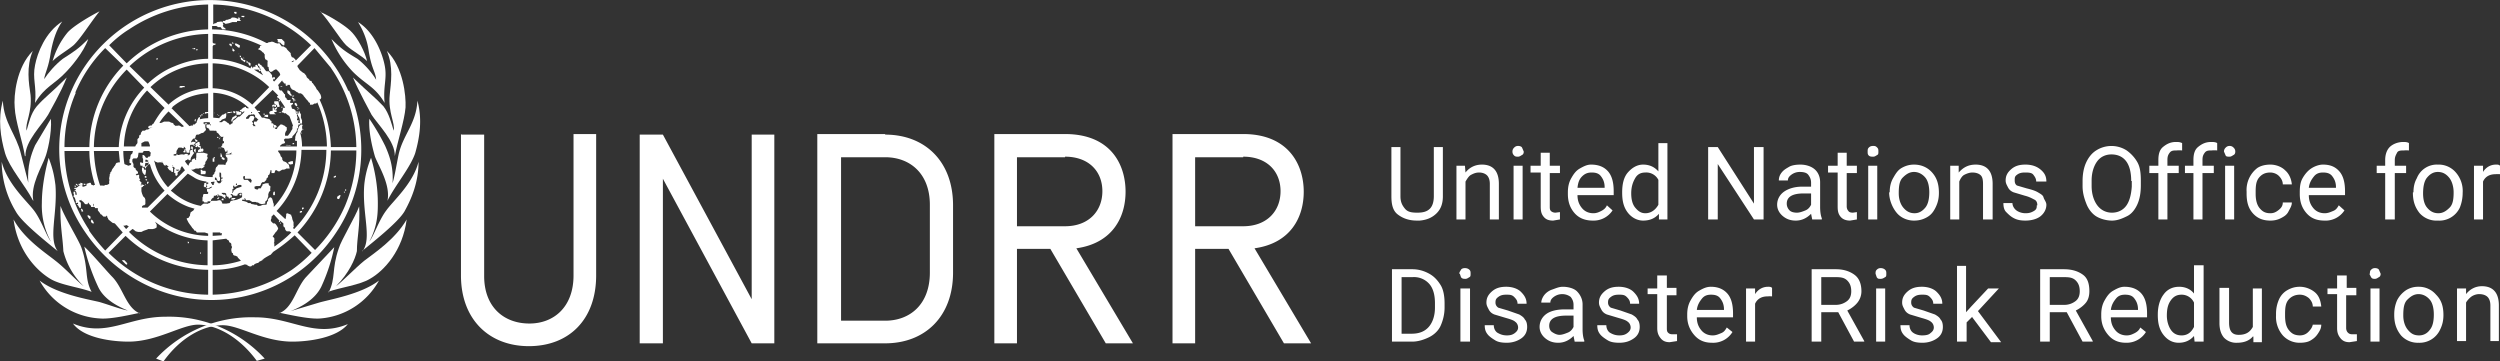 <?xml version="1.0" encoding="UTF-8"?>
<svg xmlns="http://www.w3.org/2000/svg" viewBox="0 0 442 63.9" xml:space="preserve" fill="#fff">
  <rect x="0" y="0" width="442" height="63.9" fill="#333333" stroke="none"/>
  <path d="m51.3 16.3.1.3.2.2v.1h-.3l-.2-.2c-.1-.1-.3-.2-.3-.4V16h.2l.3.2m.7.8-.2.1h-.1v-.2h.3m0 .6v.1h.2v.3l-.1-.2H52s.1.1 0 .2v.1l-.2-.2.2-.1-.2-.1-.2-.2v-.1s.1-.1.2 0l.3.2zm.4.7v.1l.2.3-.2.2-.2-.2-.1-.1v-.3h.3m.4.8h-.1l-.2.1V19l.2-.1zm.1.3h-.2s-.1.1-.2 0l.2-.1h.2m.1.4v.3l.2.3v.6l.2.5v.5l-.2.1-.1-.1-.1-.2v-.3c0-.3-.1-.6-.3-.8 0-.1 0-.2-.2-.3V20c-.1 0-.2-.2-.1-.3h.2v.5l.2-.2v-.3h.2m.6 3.2v.1h-.1v-.2h.1m-.2.7v.1h-.1c-.1 0 0-.1 0-.2m-1.3 2v.1h-.3c0-.2.1-.2.2-.2h.1m-1.4.4h-.1l.1-.1v.1zm.2 0v.1h-.1v-.2h.1m.6.1-.1.1s-.2-.1-.2 0H51v-.1h.3m.5 2.9v.3c0 .2-.3.1-.5.2l-.3-.2-.1-.1.1-.1.2-.1.3-.1h.3m7.6 2.7c0 .2-.2.1-.2.2H59v-.2c.2 0 .2-.2.4-.1zm-44.3 1.3v.2h-.3v-.2c0-.1.1 0 .2 0h.1zm-1.3.2v.1h-.2l-.2-.2v-.1c.2 0 .3.1.3.2m5.1-.1h-.1s.1 0 0 0m-5.3.4c0 .1-.1 0-.2 0v-.2c.2 0 .2.1.2.2m47.8.5v.2H61v-.2h.2m-47.8.2v.1l-.3-.1c.2 0 .2-.2.3-.1v.1M61 34s-.1.1-.2 0v-.1h.2m-.8.7-.1.3c-.1 0 0 .3-.3.3l-.2-.1v-.3l.4-.3h.2m-46.9.2v-.1m.4.3.1.2-.1.1v-.4m.3.5s-.1 0 0 0m39.7 1.5v.1c-.1 0-.2.2-.3.1v-.3h.3m-39 .6v.1h-.3v-.2l-.1-.2v-.1c.3 0 .3.2.4.4m38.7 0v.2l-.2.1H53v-.2l.2-.1h.1m-36.5 0s0 .1 0 0m-.8 1v.2c0 .1 0 .2-.2.2l-.3-.4V38l.4.2m.5.8.2.4v.1h-.2a.5.5 0 0 1-.3-.3c0-.1-.1-.1 0-.2l.1-.2.2.2m5.9 7.3.2.3v.1l-.1.1-.2-.1-.4-.4-.2-.2V46h.3c.2 0 .2.2.4.3m-9.4 10.9c6 2.5 9.8-1.2 16.3-1.2a23 23 0 0 1 17.6 7.4l-1.4.4c-3-4.1-7-6.4-10.4-6.4-2.9 0-7.2 3-12.3 3-2.8 0-7.9-.6-9.8-3.2"></path>
  <path d="M61.5 57.3c-6 2.5-9.9-1.2-16.4-1.2a23 23 0 0 0-17.5 7.3l1.3.5c3-4.2 7-6.4 10.5-6.4 2.9 0 7.1 2.9 12.3 2.9 2.7 0 7.8-.6 9.8-3.1m-36.7-2c-1.2.2-5.1 1.2-7.2 1A13 13 0 0 1 7 49.6c3.1 2.4 8.5 3.3 10.6 3.8 2 .6 3.8 1.3 5 1.5-3-1.2-4.6-2.7-5.3-4.3a35 35 0 0 1-2.4-7c1.5 1.4 4 4.4 5 5.4 1.9 2 2.4 5.4 4.8 6.4"></path>
  <path d="M16.2 51.6c-2.1-.8-5.5-1.2-7.3-2.3-2.5-1.5-5.8-5-6.5-10.5 1.9 3.5 5.8 6 7.4 7.3 1.7 1.3 4 3.8 5 4.5a13 13 0 0 1-3.6-6.2c-.1-2.4-.6-4.5-.5-8 .7 2 3.2 6 3.7 7.4 1.3 3.7.5 5.4 1.8 7.8"></path>
  <path d="M10.2 44.4c-1.8-1.5-6.3-5-7.4-7a17.2 17.2 0 0 1-2.5-8.8c1 3.9 4.4 6.9 5.7 8.6s2.2 4.5 3 5.5a13.2 13.2 0 0 1-1.6-6.8c0-2.3.4-5 1.2-8 .8 2.1 1 3.3 1.2 4.8.4 5.1-1.3 9.4.4 11.7"></path>
  <path d="M5.8 35.4c-1.4-2.7-4.1-5.7-4.9-8.3-.8-2.8-1.3-6-.4-9.3.2 4 2.4 6 3.2 9.4L5 32.3c-.2-3 .5-5 1.2-6.6L9 21c.2 2.7-.7 6.1-1 6.8-.5 1.5-2.7 5-2.1 7.7"></path>
  <path d="M4.4 27.6C4 25 2.7 21.4 2.6 19c-.2-2.1.3-7.1 3.2-10-1.2 2.8-.7 5.7-.4 7.8.3 3.1-1 5-.7 6.3.4-1.3.7-3 1.8-4.3 1.5-1.7 2.4-2.2 5.3-5.1-1 2.6-3 6-3.3 6.6-1 1.7-4.1 4.7-4 7.3"></path>
  <path d="M6.2 18.2c.3-3-.5-4.3 0-6.7C6.6 9.4 8 5.7 11 3.8 10 5.2 9.4 7 9 9.1 8.6 12 8 12.7 7.8 14c.7-1.1 2-2.6 3.3-3.6 2-1.3 2.7-1.7 4.5-3.5-.8 2.4-3.3 5.2-3.8 5.7C9.6 15 8 15.2 6.2 18.2"></path>
  <path d="M17.6 2c-1.4.7-4.7 2.6-5.7 3.8a14 14 0 0 0-2.6 5c1-1 2.5-1.8 3.7-2.8 1.2-1.1 3-4 4.6-6m31.8 53.3c1.2.2 5.2 1.2 7.3 1A13 13 0 0 0 67 49.6c-3.1 2.4-8.5 3.3-10.6 3.9l-5 1.5c3-1.2 4.6-2.7 5.4-4.3a32 32 0 0 0 2.3-7l-5 5.3c-1.8 2-2.3 5.5-4.8 6.4"></path>
  <path d="M58 51.6c2.2-.8 5.6-1.2 7.4-2.3 2.5-1.4 5.8-5 6.5-10.5-2 3.5-5.8 6-7.5 7.3-1.6 1.3-4 3.8-5 4.5 2.3-2.3 3.4-4.8 3.7-6.2 0-2.4.6-4.5.4-7.9-.7 1.9-3.2 6-3.6 7.4-1.3 3.7-.5 5.3-1.8 7.8"></path>
  <path d="M64 44.4c1.8-1.5 6.3-5 7.5-7 1.4-2.5 2.5-5.4 2.5-8.8-1 3.9-4.5 6.9-5.7 8.6-1.3 1.7-2.2 4.5-3 5.5 1.5-2.8 1.5-5.2 1.5-6.8 0-2.2-.3-5-1.2-8a17 17 0 0 0-1.2 4.8c-.4 5.1 1.4 9.4-.3 11.7"></path>
  <path d="M68.5 35.5c1.4-2.8 4-5.8 4.9-8.4.8-2.8 1.3-6 .4-9.3-.2 4-2.5 6-3.3 9.4-.4 1.9-.7 3.9-1.1 5.2.2-3-.6-5-1.3-6.6a40 40 0 0 0-2.8-4.8c-.2 2.6.8 6 1 6.7.6 1.6 2.8 5 2.2 7.8"></path>
  <path d="M69.8 27.6c.5-2.7 1.7-6.2 1.9-8.6.1-2.1-.4-7.1-3.3-10 1.2 2.8.7 5.7.5 7.8-.3 3.1 1 5 .7 6.3-.4-1.3-.8-3-1.8-4.3-1.6-1.7-2.4-2.2-5.4-5.1 1.1 2.6 3 6 3.3 6.6 1.1 1.7 4.2 4.7 4.1 7.3"></path>
  <path d="M68 18.2c-.3-3 .5-4.3 0-6.7-.4-2-1.8-5.8-4.7-7.6.8 1.3 1.6 3 1.9 5.2.5 3.1 1.2 3.6 1.3 5-.7-1.2-2-2.7-3.3-3.7-2-1.2-2.8-1.7-4.6-3.5a19 19 0 0 0 3.8 5.8c2.3 2.3 3.9 2.6 5.6 5.5"></path>
  <path d="M56.6 2.1c1.5.6 4.8 2.6 5.7 3.7 1 1.1 2.2 3.3 2.6 5-1-1-2.5-1.7-3.7-2.8-1.1-1.1-2.8-4-4.6-6M13 33.4h.3-.2zM39.7 1.6v.1h.1m2 .4h-.4v.2c.1.1.3.2.4.1 0 0 .1 0 0-.1.1 0 0-.1 0-.1m1 .8c.1 0 .3.1.4 0v-.2h-.5V3m-.2.3-.2-.2h-.2v.2c.2 0 .3.1.4 0M49 7.4c.2 0 .3.2.5.1l.3.3c.1 0 .2.3.4.2.2 0 0-.2.1-.3v-.3l-.2-.2-.3-.3h-.7L49 7l.2.3zm-7.7.3v-.1l-.2-.1H41v.2h.3m1.1.5V8l-.4-.2-.2-.1h-.3l.1.3.3.2.2.2h.3m-1.7-.6-.2-.1.1.3c.2 0 .2.3.3.2L41 8c0-.1-.1-.3-.3-.3m.4.8v-.1H41s0 .1.1 0m-6.7.1h-.2v.2h.3s.1 0 0-.1v-.1m-.5 0v.2l.1-.2H34m7.2 0-.1.1V9l.2.1.2-.1-.1-.2-.2-.2m-6.2.1h-.2c-.1 0-.2.1-.1.2h.2v-.1zm7.3.8h-.1v.1m.4.5v-.2l-.2-.1v.3h.2m.5.3c.1-.1.1-.2 0-.2L43 10l.1.3zm-.5-.2v.1c-.1 0 0 .1 0 .2l.2.2c.1 0 .2 0 .2-.2 0-.1-.1-.2-.2-.1v-.2c-.1 0-.1.1-.1 0m-14.8.1h-.1l-.2.1v.1h.3v-.2"></path>
  <path d="m43 10.8.3.2.1-.3-.1-.1H43l-.1.2m.9.4V11c0-.1 0 0 0 0v-.1l-.2-.2v.4h.1m.3.3v.1l.1.1h.2v-.4L44 11h-.1v.3m-11.2 3.9H32c-.1 0-.2 0-.3.2l.1.1h.4l.1-.1h.4l-.1-.2m17 0v.1h.3v-.1h-.3m-.6 2.4h.1v-.1s0-.1-.1 0h-.1l.1.1m.4.3h.1v-.2h-.2v.2m-.5.6.2.2v.2h.4c.1-.2 0-.3-.1-.5v-.2l-.1-.3h-.7v.2c-.1 0 0 .2 0 .2l.3.2"></path>
  <path d="M48.1 18.7v.1c.3.2.3-.1.4-.2v.3h.3v-.4h-.4c-.1 0-.2 0-.3.2m1.6.3h.2v-.1h-.2v.1m-.7-.1-.3.2-.2.1.1.2h.2l.2-.3V19"></path>
  <path d="M50 19h.1v-.1h-.2l.1.1m-1 .5h-.3l-.1-.1h-.1c0-.2-.2-.3-.1-.4h-.2v.6c-.2 0-.5 0-.6.3l.1.3h1.1c0-.1 0-.1 0 0l-.3-.2v-.2h.4v-.3m-7.6.5h.3v-.4c-.1.2-.3 0-.4.1v.1l.1.1m.5.1v.3h.7c0-.2.2-.2.2-.3l-.1-.2h-.3v-.1H42l-.2-.1c-.1.2 0 .3 0 .4m-1.4 0c0-.1.1 0 .2 0l.2-.1h.2l.1-.1c-.2-.1-.3 0-.4 0h-.5l.1.2h.1zm8.9-.2h-.1l.3.1h.2s.1 0 0-.1h-.4M40 20c.1.1.2.1.2 0 0-.2-.1 0-.1 0m-2.2-.1v.1s0 .1 0 0h.1l-.1-.1m-1.8.1h-.3l.2.1h.1v-.2m10.7.3c0-.1-.1-.2-.2-.1v.2h.2m-11-.1h-.2v.2h.2v-.1m2.6-.1v.1h.1c0-.2 0-.1-.1-.1m8.6.1-.2.1-.1.2.5.1h.2v-.4h-.3m-6.2 1v.2l.2-.1c0-.2.2-.3.3-.4l.3-.2.1-.1.1-.2-.2-.1-.2.1c-.1.2-.4.1-.4.3l-.2.4v.1m-5.4-.9h-.2l.1.2h.1l.1-.1-.1-.1m3.3 0h-.2v.1h.1m-4.1.5c-.2.1-.2.3-.2.4.1.1.1.1.2 0V21m4.4 3.3c-.1 0-.1-.2-.2-.1 0 0 .1.2.2.1m-.4.1v-.2h-.2v.2h.2m.2.2h.1s.1 0 0-.1c0 0 0-.1-.2 0v.1m-4 .4c.1.1.1 0 .2 0v-.2l-.4-.2-.1.1c.2.1.1.4.3.4m.6.5h.1l-.1-.2v-.2s-.1-.2-.2-.1h-.2v.4l.1.1h-.1v-.3h-.2l-.2.3.2.2h.5m-.8 0v-.2l-.2.1v.1h.2m.3 0h-.2l.1.2h.3v-.2h-.2m1.1.5h-.3V26s-.1-.1 0-.2H35v.2l.4.1-.1.3h-.1l-.2.2v.3c.1 0 .2-.1.4 0l.2-.1h.3v-.1c.2-.2 0-.3 0-.4l-.2-.1m2.9 0h.2v-.1h-.1l-.1.1m.3-.1v.1h.2c0-.2-.1-.1-.1 0l-.1-.1m-4.3.2h-.1l-.2.2v.2l.3.3v-.7m4.4.8v.4c-.1 0 0 .1 0 .2l.1.1s.2 0 .2-.2l-.1-.2-.1-.3m.1.8v.2l.4.2.1-.1s.1-.1 0-.2l-.2-.1c0-.1 0-.2-.2-.1h-.1m-1.3.8v-.4s-.1-.2 0-.2h.1v-.2h-.2s-.1 0 0 .2h-.2v.6h.3M25.7 31v-.1l.1-.5V30h-.3c-.1-.1 0-.3-.2-.4h-.1l-.1.1v.5l.1.2v.1l.3.4h.2m10.6-.7h-.5c0-.1-.1-.2-.3-.2v.1c-.1 0 0 .2 0 .2v.5h.8l.1-.4-.1-.2m-10.6 1.2s0 .1.1 0h.1v-.2l-.2-.1h-.1v.3m.1.3.1.2h.2v-.2h-.3m.3.3h.2-.1s-.1 0 0 0m-.1.1v.4h.1l.1-.1.1-.2c0-.1 0-.2-.1 0m-.5.6c0-.1.2-.1.1-.2 0 0 0-.1 0 0l-.2.1h.1m22.6 1.8h.3V34c0-.2-.1-.1-.2-.1l-.1.2v.3m-5.8.2.2-.1v-.3c-.2 0-.4.1-.4.3h.2m-4 .2h.1v-.2h-.2v.2m0 .3v.2h.2l.2-.3h-.2l-.2.2m2.9.2c.1-.1.4-.1.3-.3h-.5l-.2.1v.2h.4m-2.1.1h.3c.1 0 0-.1 0-.2v-.1h-.1c-.1 0-.2 0-.2.2 0 0-.1 0 0 .1m10.4 4.2.1-.1-.2-.2v.2h.1M33.2 43h.2v-.2l-.2-.1v.2m2.3 2v-.3h-.1v.3"></path>
  <path d="M61 36.4a25.8 25.8 0 0 1-5.3 7.8l-3.1-3.1a21.5 21.5 0 0 0 5.9-14.5H63c0 3.4-.7 6.7-2 9.8m-9.4 11.3a26.4 26.4 0 0 1-14 4.4v-4.4c2 0 3.9-.3 5.8-1v.1h.3c0 .2.3.2.4.3h.3l.2-.2h.3c0-.2.2-.2.3-.3l.3-.1c.1 0 .2 0 .3-.2l.2-.1.2-.1.2-.1v-.1c.2 0 .2-.2.3-.2l.3-.2.7-.4c.2 0 .3-.3.5-.4v-.1c1.4-.9 2.7-1.9 3.9-3l3 3.1a24.8 24.8 0 0 1-3.5 3M40 42.2l.2.2.2.1a4.4 4.4 0 0 0 .1.1v.2c.2.1.4.2.4.4v.2l.1.2v.3h-.1v.4l.1.4s.2 0 .2.2.2.3.4.3l.2.1c.2 0 .2.2.3.3l.3.3.2.2c-1.6.5-3.3.8-5 .8v-4.4l2.4-.3m-1-1h.2v.4l-1.6.1v-.6H39s-.2.1 0 .2m-2-5.4-.3.1c0 .1-.1 0-.2 0H36l-.3.2-.2.2a10.3 10.3 0 0 1-4.8-2.3l-.5-.4 3-3 1 .6c.7.5 1.5.7 2.3.8v.2h.2v-.1h.2-.1v.2s.1 0 0 .1h-.1l-.2.2v-.2l-.1-.2-.3.1v.3l-.1.2.2.2h.2l.1-.4.1.1c0 .1.1.1 0 .2s-.2.2-.1.3h.4c.2-.1.2-.3.3-.2l.2-.1c.2 0 .1 0 0 .1v.1l-.3.1-.1.1h-.4v.5h.2v.3l-.1.1H36l-.1.2v.2l-.1.2v.7c.2 0 .3 0 .3.2h.6v-.2h.6v-.2l.1-.2.2-.2.2-.1v-.3h.3l.4-.2h.1c.1 0 .1.2.3.2h.2l.3.2h.1c.1.1 0 .2.2.2l.1.1c.1 0 .1-.1 0-.2v-.1c0-.1.2 0 .2-.2-.1 0-.2 0-.2-.2h-.4v-.1c-.1 0-.2 0-.2-.2h.4c.1 0 .3 0 .4.2v.2l.2.3h.2c0 .1 0 .3.2.3l.2-.2h.2v-.2c0-.1 0-.2-.2-.2v-.2c.3 0 .4.2.5.3h.3c0 .1.2 0 .2 0 .1 0 .2 0 .2-.2 0 0 .1 0 0-.1l.4-.2h.3l.1.1v.6c-.1.2-.3.2-.4.3l-.5.2-.4.1h-.2l-.3.1c-.1 0-.2 0-.3.2l-.1.2-.6.1h-.7v-.1l-.2-.4-.2-.1h-.2l-.4.1h-.8c-.2 0-.3.2-.4.4m-.3 5.8a15.2 15.2 0 0 1-10.3-4.3l3.1-3.1a11.9 11.9 0 0 0 3.8 2.3l1 .3-.1.1-.1.2-.3.2c0 .1-.2 0-.2.2l-.1.3v.2l-.2.3c0 .2-.4.1-.4.3l.3.6.2.3.3.4.2.3.2.2.2.3h.2l.2.3h1.4l.6.2v.4zm0 5.2a20 20 0 0 1-14-5.9l.6-.5h.1l.5.4.4.1h.6l.4-.2.6-.2.2-.1h.8l.4-.1.3-.2v-.5l-.3-.5a16.1 16.1 0 0 0 9.3 3.3v4.4zm0 5.2a25.4 25.4 0 0 1-17.6-7.4l3-3a21.3 21.3 0 0 0 14.6 6V52zm-21-11.4a25.8 25.8 0 0 1-4.4-14h4.4c0 2 .4 4.1 1 6h-.2c0 .2-.2 0-.3 0l-.2-.1c0-.1 0-.3-.2-.3l-.3.1-.3.1v.3l-.2.1-.3.1h-.2l-.1-.2h.1v-.4l-.4-.1v.2h-.3v.2h.5s0 .1-.1 0l-.3.1-.2.2-.3.2h-.3l-.1.2h.3v.4l.1.2.1.5v.2-.2l-.1-.1h-.2v-.2s.1 0 0-.1v-.2H13v.3l.1.3-.1.1c0 .1 0 .3.2.3l.1.3.1.4.1.1h-.1v.2h.2c0 .1 0 0 0 0v-.1l.2.1v.3-.1h-.2v.1l.2.1.1.2.2.3.2-.1V36c0-.2-.1-.3-.3-.4v-.2s.1.1.2 0h.1l.1-.1v.2c.3.1.4.3.5.4.1.2.2.2.3.2h.3V36l.1-.2.2.3.3.3v.2h.5l-.1-.3V36l.1.1v.5c.1 0 .2 0 .2.2h.5v.4l.4.5s0 .2.2.2l.4.4h.4l.2-.2c.1.2 0 .3.2.5 0 .2.2.3.3.4l.5.4.4.1 1.4 1.6-3.1 3.2c-1.1-1.2-2-2.3-2.9-3.6m-2.4-24.3a24.3 24.3 0 0 1 5.3-7.9l3.2 3.1a21 21 0 0 0-6 14.4h-4.4c0-3.3.7-6.6 2-9.6m9.4-11.2a26 26 0 0 1 14-4.4v4.4a21.3 21.3 0 0 0-14.4 6L19.3 8c1-1 2.2-2 3.5-2.8M31.1 30h.6l-.2.2h-.1l-.3-.1V30m-3.9-1.5s.1 0 0 0l.1-.1.2.2.3.1c.1.1.2 0 .4 0h.3l.3.1.2.4.3.1v-.2l.3.2.1.1.2.1h-.2l-.1.1.2.3.3.3s0-.1.2 0v.2h.3v-.7h-.1v-.2h.2v.1l.1.2v.8h.2v.4l.2.1.2-.2v-.4l.3-.3.2-.2c0-.1 0-.3.2-.5v-.1h.1l.5.7-3 3a10 10 0 0 1-2.4-4.6m-1 .1h-.6v-.3l.1-.1.4.2c.1 0 0 0 0 .1v.1M22.8 40l-.5.5-.5-.6h.2l.4-.1.3.2zm8.1-28.3c-1.8.7-3.4 1.8-4.8 3.1l-3.2-3.1A20.7 20.7 0 0 1 36.8 6v4.4c-2 0-4 .5-5.9 1.3m-.9 6.6-.2.2-3.2-3.1a15.2 15.2 0 0 1 10.2-4.2v4.4a11 11 0 0 0-6.8 2.7m-3.5 7.6H25v-.6l.2-.1.4-.2h.4c.1 0 .3 0 .3.2l.1.2.1.3v.2m-.3-3.4c0 .1.1.2.3.1l.5-.1-.3.1-.3.1-.2.2h-.3l-.3.2h-.4l-.3.4v.3c-.2 0-.2.1-.3.2v.3l-.3.3v.6c0 .2-.2.3-.3.5l-.1.2h-2A15.1 15.1 0 0 1 26 16l3.1 3.1c-.8.8-1.4 1.8-2 2.8H27l-.2.3h-.3l-.3.2v.2m2.4 6.2h-.1c0-.1 0-.2.2-.2v.2m2 .6c-.2 0-.2 0-.2-.2l.1.1v.1m.3.3.1.2-.3-.2v-.2l.2.2m1.2-7.3-.2-.1-.2-.1h-.2c-.1 0-.2.1-.4 0v.1l-.4-.3c0-.2-.2-.3-.4-.3l-.4-.2H29l-.4.2c-.1 0-.3.1-.4 0 .4-.7 1-1.4 1.6-2l2.7 2.6-.1.1h-.1l-.2.1s.1 0 0-.1m4.2-2.3h.2v-.2c.1.2.3 0 .3.2v.8a6 6 0 0 0-1.5.2c0-.1.2-.3 0-.4l-.2.1-.2.4-.1.3s-.1 0 0 .2c-.2 0-.2.2-.4.3h-.2c-.2 0 0 .3-.2.2h-.2l-.3.1-3.2-3.2s.2 0 .2-.2c1.8-1.5 4-2.3 6.3-2.4v3.3h-.5l-.1.2M21 26h-4.4a19.8 19.8 0 0 1 5.8-13.7l3.1 3.2A16 16 0 0 0 21 26m-1.6 5-.1.5v.1c0 .1.1.2 0 .4v.5l-.4.2h-.3c-.2.2-.4.1-.6.1h-.3c-.7-2-1-4-1.1-6.1H21l.2 2H21l-.4.1c-.2.2-.2.5-.4.6l-.1.2-.1.1-.2.3-.1.3-.2.2v.2l-.1.1v.2m3.7-3.5-.1.6s-.2.1-.1.3v.4l.3.1c0 .2-.1.3-.2.3s-.3.2-.5 0l-.3-.1-.2-.1a14 14 0 0 1-.2-2.3h1.7l-.1.4c0 .1-.3.2-.3.4m2 9 .2-.2h.2l.2-.2v-.8l-.1-.3-.3-.3-.2-.5-.1-.4v-.6c0-.2.2 0 .3-.3l.2-.1v-.1h-.3s0-.2-.2-.1v.2h-.1v-.2l.1-.2v-.2h-.1l-.1-.1V32c-.1 0-.2-.1-.1-.2h.1l-.1-.2-.1-.1v-.6h-.1c-.2 0-.3.2-.5 0l.2-.2h.2v-.3L24 30v-.2l-.2-.1-.2-.2V29l-.2-.4v-.4l.2-.2h.6l.2-.3v-.1l.1-.6h.7l.1-.1.1-.2h1l.1.2.2.1-.1.2v.2c0 .1 0 .2-.2.3h-.2s0 .2-.2.2h-.2c-.1-.2-.3-.5-.5-.5h-.1v.5l.1.2v.7h-.1l-.3-.1h-.1c-.1.2 0 .3 0 .4 0 .1 0 .2.2.2h.2v.2h.4v.2l.2.1v-.2l.3-.3v-.1h-.2v.2h-.3l.1-.6h.4l.2-.1c0 .1 0 .3-.2.3l.1.1c.1 0 .2-.2.3 0V29a11 11 0 0 0 2.6 4.7l-3 3h-1v-.2m12.7-3.9v.1h-.3v-.2l-.2-.1v-.2l.6-.1v.3h-.1v.2m1.5-.7v.1l-.2.1s0 .2-.2.3h-.3l-.2-.2a.5.5 0 0 1-.1-.4H38v-.4h.2l.1.2.1.2s0 .2.2.2h.2l.1-.2v-.4l-.1-.2v-.7c.2 0 .2 0 .3.2v.7h.3l-.1.2h-.2v.4M37 22h.3v.2L37 22h-.5v.4c0 .2.2.2.3.3 0 0 .2 0 .2.2 0 0 0 .2.2.2h.7c.1.1.2 0 .2 0 .2 0 .2.2.2.3l.3.2.3.4.2.2h.3s0-.1.1 0l-.1.3v.4l.2.1v.2c0 .2-.3.1-.3.3v.1c0 .1 0 .2-.2.2l.1.3h.2l.2.1.2.5s0 .2.2.1h.1v-.2h.1v.4c-.1 0-.2 0-.3.2h.6l.4-.2h.1c0 .1-.2.1-.1.2v.1h.2c0 .1 0 0-.1 0h-1.1v.1c0 .2.1.4.3.5v.5l-.1.2-.2.3v.2c-.2.1-.3 0-.4 0h-.9l-.2.3-.2.2-.1.3v.3c-.1.1 0 .2-.2.3v.2l-.3.3v.3h-.4a5 5 0 0 1-3.4-1.3h.3l.3-.1.2-.1h.6c.2-.2.3 0 .4 0 .2-.1.4-.1.4-.3h.1l.1-.2H36v-.1h.2V29s.2-.1.1-.2v-.1l.1-.2.1-.1.2-.4v-.3s-.2 0-.1-.1l.1-.2v-.2L36 27h-1.2l-.1.2v.6c0 .1-.1.3 0 .4l-.2.1V28l-.4.1-.2.2v.3h-.2l-.3.4v.1l-.1.2a5 5 0 0 1-.6-.8l.2-.2h.2l.1-.2h.1v.2c.2 0 .3.1.4 0v-.2l.1-.3.2-.3.2-.3.2-.2h-.1l-.2-.2v-.5c0-.1.1-.2 0-.2l-.1-.2h-.2v.2s-.1.2 0 .2h.2v.2h-.3l-.1.3v.5l-.3.1v.1h-.1v-.1h.1l-.2-.2h-.3l-.2.1s-.1.1-.2 0H32l-.4.1h-.2v-.1h-.2c0 .1-.1.1 0 .2h-.5v-.2c.2-.1.4 0 .5-.2v-.4l.3-.5.1-.1h.5l.2.1h.2v-.3l.3.3v.2h-.2v.2l-.2.2v.1c.1 0 .3.1.4 0v-.5l.1.2.1.4h.5v-.4l.1-.2c0-.1.1-.2 0-.4v-.3l.1-.1h.6l.1-.2c.1 0 .2 0 .2-.2l-.2-.1c-.1 0-.3-.1-.4 0l-.2.1V25l.2-.3.2-.2h.2c.2-.1.1-.3.2-.4 0 0 0-.2.2-.3h.3l.6-.3h.2l.3-.3.2-.2v-.2l-.1-.2V22l.3-.1v-.1h-.4v.2l-.2-.1v-.3h1s.2.1.1.3m4.6 10.7.1-.2.1.1v.2h-.2v-.1m-.5 1.3c0 .1 0 .2-.2.2l.1-.2v-.5h.2l-.1-.4.1-.2h.1v.2h.2c.1 0 .2 0 .3-.2h.1l.2-.1h.4l.1.1v.2l-.6.2-.3.1-.1.1-.4.3s-.1 0 0 .2m-3.7-17.5a9.8 9.8 0 0 1 6.4 2.7l-.2.1c-.1-.1-.1-.2-.2-.1h-.1v-.2h-.1l-.3.1-.4.3v.1c-.2 0-.3.1-.3.2l.1.1h.2l.1.2.3-.2h.1v.1l-.8.8h-.2l-.3.2-.3.3-.3.2-.2.2v.1s.1.1 0 .2H41l-.2.2h-.3c0-.2-.2-.3-.3-.3l-.2-.2-.4-.2-.4.3h-.4v-.1l.1-.1h.1l.1-.1c.1-.2.3-.2.5-.3l.3-.1.1-.4v-.3l-.1-.2-.3.2c-.1.1-.3 0-.4.2l-.4.4v.1l-1.1-.1v-4.4zm0-5.2a15 15 0 0 1 10 4.2l-3 3.1a11 11 0 0 0-7-2.9v-4.4zm7.5 1.1h.6c.1.1 0 .3.3.3v-.1h.1l.1.3.2.3.1.2-1.6-1h.2m-7.5-4.1.1-.2.4-.1v-.2h-.2s-.2 0-.3-.2V6a20.9 20.9 0 0 1 8.7 2.1H46l-.1.4h-.1l-.1.1v.2h.2l.3.2.3.3c.2 0 .1.2.3.3v.5l.1.4s.2 0 .3.2h.1c.1.1 0 .2 0 .2v.9c.2 0 .2.1.2.2v.1c.1.2 0 .4.2.5l.1.1c.2 0 .3 0 .5-.2.2-.1.4-.3.6-.2l.2.2c.2.2.4.4.4.6 0 0 .1.1 0 .2l-1 1.1-.2-.1V14h.3v-.2s0-.2-.2-.2l-.1.1v.2l-.2-.3v-.3l-.3-.4-.3-.3h-.4l-.2-.2-.2-.3-.2-.3c-.2 0-.2-.1-.3-.3 0 0-.2 0-.3-.2l-.1-.1-.2.1c0 .2 0 .3.2.4l.2.4c0 .1.2.1.1.2h-.2V12l-.3-.1v-.2l-.2-.2c0-.1-.1 0-.2 0l-.1.2.2.1h.1-.6l-.1.3-.1-.2-.1-.2-.2.3v.1a15.8 15.8 0 0 0-6.7-1.7V8.2zm0-3.6h.5c.1 0 .3 0 .4.2h.5c.2.2.2.4.4.4h.5v-.1l-.2-.2c-.2 0-.2-.2-.3-.3v-.1l.1-.1-.1-.3-.1-.1h.2c.2 0 .3.3.5.2l.5-.1.6-.2h.8v-.2h.7c0-.1-.2-.1-.2-.3l-.2-.1h-.3l-.1-.1-.4-.1H41l-.2.2-.6.2c-.2 0-.3 0-.4.2h-.4V4v-.1l-.3-.1-.7.1-.2.2H38l-.3.2V.8A25.7 25.7 0 0 1 55 8l-2.7 2.7-.1-.2-.3-.3-.3-.1-.1-.2-.1-.3v-.2l-.6-.6-.2-.3-.5-.3h-.3c-.1-.2-.3-.3-.3-.5-.1 0-.3-.1-.4 0l-.4-.1c-.2-.1-.5-.3-.8-.2-.2.1-.4 0-.6.2h-.2a20.8 20.8 0 0 0-9.6-2.4v-.6zM49 17v.1s0 .2.2.2a15.9 15.9 0 0 1 1.2 1.7c0 .1-.3 0-.4.2v.3l-.2.2.1.2h.2c.1.1.2.2.4.1l.2.2.3.2.2.2.6 1.6-.1.2v.4l-.2.3-.1.2-.2.3-.3.4h-.5v-.4l.1-.3.2-.3v-.5l-.2-.1-.2-.2h-.1a.9.9 0 0 0-.5-.2h-.1l-.4.4-.1.1c-.1.1-.1.4-.3.3-.2 0-.2-.2-.3-.2 0 0-.2 0-.2-.2v-.2h.1v.2s0 .2.2.2l.3-.1v-.2c-.1-.1-.3-.3-.5-.2 0 0 0-.2-.2-.3H48v-.4l-.2-.1c0-.2-.3-.3-.4-.3l-.5-.1-.2-.1h-.4l-.7-1h.3l.1-.1c-.1-.2-.3 0-.4-.2v.2L45 19l3.2-3.1 1 1m2.5-6.1.3-.1v.1l-.4.2v-.2M50.4 15l.3.2h.1V15h-.1.5l.1.2c0 .3.2.4.3.6l.5.2.4.3s.2 0 .3.2h.4l.4.3.1.2.1.1.4.5.2.2.2.3.2.1v.3h.5l.3-.2h.3l.2-.2a20.2 20.2 0 0 1 1.7 7.8h-4.4c0-.8-.1-1.6-.3-2.3l.2-.5c.1 0 .2-.2.1-.3.1-.1 0-.2 0-.4l.1-.2-.1-.2c-.2 0-.4.2-.5.3l-.1.2v.1l-.1.2-.1.2v.3l-.2.3-.1.3-.1.3v.4s-.1.1 0 .2v.1h.3v1h-3v-.1s-.1 0 0 0l.2-.2.3-.2c.1 0 .4 0 .4-.3a.7.7 0 0 1-.2-.4l.2-.2h.6l.5-.1s.2 0 .2-.2v-.1l.3-.3.4-.5.1-.3v-.3h.2v-.4l.1-.3h.3v-.2l-.3-.1h-.1v-.2h.1v-.2s-.1-.1-.2 0c-.2-.2 0-.3 0-.4v-.2l-.1-.2v-.3l-.2-.3v-.2c0-.2-.2-.3-.3-.4 0 0-.1-.1-.1 0-.1-.1-.3 0-.3-.2l-.1-.3v-.2l.3-.2v-.2h-.5V18l.1-.3s0-.1-.2 0c0-.1-.1 0-.2 0l-.3-.1v-.2c-.2 0-.2-.2-.3-.3v-.4c0-.1-.2 0-.2-.2l-.4-.5h-.3l-.2-.3v-.4l-.1-.1V15l.7-.8v.2c.2 0 .2.2.3.3 0 .1.3 0 .4.2l-.2.1m-6 5v-.2h.2l-.1.2v.2c.1.1.3 0 .4 0l.2.2v.2l.1.2h.1l.4.4h-.1l-.2.2v.1h-.5v.4l.3.4h-.4c0-.2-.1-.2-.2-.3l.2-.1-.1-.2c0-.1-.2-.2-.1-.3l.2-.1.1-.3.1-.2-.2-.3h-.5l-.2.2c0 .1-.1.3-.3.3h-.3v-.2l.5-.5h.3l.2-.1V20m-1.2 11.6h1l.2.3v.1c-.1.1 0 .3-.2.3L44 32l-.2-.2h-.7v-.2H43v-.4l.3-.1v.4m4.1 3.9s0 .2-.2.3v.2l-.1.3h-.6l-.5.2h-.4l-.2-.2h-.3l-.4-.1c-.1 0-.3 0-.4-.2h-.4l-.3-.2-.3-.1-.5-.1v-.2h.5l-.1-.2.1-.1.2.4h.6l.5.3h.6l.2.1h.2l.3.2.4.1.5-.1h.1v-.2c0-.2.1-.3.2-.3l.2-.3V35l.1-.1c0-.2.1-.3 0-.4l.1-.4.1-.2.2-.2c0-.2-.1-.3 0-.4v-.4a.4.4 0 0 1-.3-.3v-.2H47l-.3.1-.3.1v.2l-.1.1-.2.4h-.4l-.1.2c-.2 0-.4 0-.6-.2V33l.3-.1h.4c.2 0 .3 0 .4-.2l.1-.3.2-.2h.3l.4-.4v-.2l.3-.3V31c.2-.1.3-.2.3-.4l.1-.3v-.2h.2v.5h.5l.1-.2v-.1l.1-.2h.3c0 .2.3.2.4.2l.5-.3c.2 0 .5 0 .7-.2h.6v-.1l-.1-.4v-.2H51l-.4-.4-.2-.1-.3-.1-.2-.3V28c0-.2-.3-.3-.3-.5l-.1-.3-.1-.1-.2-.3s-.1 0 0-.1v-.1h3.2a15 15 0 0 1-4 10V36l-.1-.1v-.1l-.1-.4-.1-.3-.2-.2h-.2l-.3.3m1 7.8.1-.2v-.7l-.3-.3.3-.4.2-.3.2-.2.2-.3c.1-.2.1-.3 0-.4L49 40l-.2-.3-.2-.2h-.3l-.3-.3c-.2-.2-.1-.4 0-.6v-.3l.1-.1.3-.3 1 1.1-.1.2v.1l.2-.1V39l.6.5v.5l.3.3v.2l.1.2.2.2h.5l.3.2c-1 1-2 1.8-3 2.5V43m3.4-3.2v-.5l-.2-.5-.1-.5-.1-.1V38l-.2-.1-.5-.2-.2.1v.3l-.1.6h-.1l-1.5-1.4a16.2 16.2 0 0 0 4.4-10.8h4.4a20.3 20.3 0 0 1-5.7 14l-.2-.2c.1-.1.2-.3.1-.4M58.5 12A25.2 25.2 0 0 1 63 26h-4.5a21.5 21.5 0 0 0-2-8.4l.2-.1.1-.3-.1-.4-.1-.2-.2-.3-.2-.3-.2-.2-.2-.4-.3-.4-.2-.3c-.2 0-.1-.3-.3-.4-.1 0-.3 0-.3-.2l-.2-.2a1 1 0 0 1-.3-.3c0-.2-.2-.4-.3-.5-.1-.2-.3-.2-.4-.3l-.5-.4-.4-.6v-.2l3-3.1 3 3.6m3 4a26.7 26.7 0 0 0-49 0 25.8 25.8 0 0 0 2.5 25A27.3 27.3 0 0 0 27 50.9a26.3 26.3 0 0 0 32.3-9.6A26.3 26.3 0 0 0 61.7 16m19.9 7.8h4v25c0 5.5 3.5 8.4 8 8.4 4.3 0 7.8-2.9 7.8-8.5v-25h4v25c0 7.8-4.8 12.5-11.9 12.5-7 0-12-4.7-12-12.5v-25zm55.3 36.9h-4l-15.7-29.1v29.1h-4.1V23.8h4.1l15.7 29.1V23.8h4zm11.8-32.9v28.9h7.8c4.4 0 7.9-2.9 7.9-8.5v-12c0-5.5-3.5-8.4-7.9-8.4h-7.8zm7.8-4c7 0 12 4.7 12 12.5v11.9c0 7.8-5 12.5-12 12.5h-12v-37h12zm63.3 4h-8.5V40h8.5c4.2 0 6.6-2.7 6.6-6.2s-2.4-6.1-6.6-6.1M211.3 44v16.7h-4v-37h12.5c7.9 0 10.7 5.3 10.7 10.2 0 4.5-2.3 9.1-8.7 10l10 16.8H227L217.2 44h-5.9zm-23-16.2h-8.5V40h8.5c4.2 0 6.6-2.7 6.6-6.2s-2.4-6.1-6.6-6.1M179.8 44v16.7h-4v-37h12.5c8 0 10.7 5.3 10.7 10.2 0 4.5-2.3 9.1-8.7 10l10 16.8h-4.8L185.7 44h-5.8zm75.3-18v8.7c0 1.2-.3 2.2-1.1 3s-1.8 1.2-3 1.3h-.5c-1.4 0-2.5-.4-3.4-1.1S246 36 246 34.7V26h1.6v8.7c0 1 .3 1.6.8 2.2s1.2.7 2.2.7c1 0 1.7-.2 2.2-.7s.7-1.3.7-2.2V26h1.7zm3.9 3.3.1 1.2c.7-.9 1.7-1.4 2.9-1.4 2 0 3 1.2 3 3.4v6.3h-1.6v-6.3c0-.7-.2-1.2-.5-1.5s-.8-.5-1.4-.5c-.6 0-1 .2-1.4.4s-.7.7-1 1.2v6.7h-1.6v-9.5h1.6zm8.4-2.5c0-.3.1-.5.3-.7s.4-.3.7-.3.6.1.7.3l.3.7c0 .3-.1.5-.3.6s-.4.3-.7.3-.5 0-.7-.2-.3-.4-.3-.7zm1.8 12h-1.6v-9.5h1.6v9.5zM274 27v2.3h1.8v1.3H274v5.9c0 .3 0 .6.2.8.2.2.5.3.8.3l.8-.1v1.3l-1.2.2c-.8 0-1.3-.2-1.7-.7s-.5-1-.5-1.8v-6h-1.8v-1.2h1.8V27h1.6zm7.6 12c-1.3 0-2.4-.4-3.2-1.3s-1.2-2-1.2-3.4V34c0-1 .2-1.8.6-2.5s.8-1.3 1.5-1.7 1.3-.7 2-.7c1.3 0 2.3.4 3 1.2s1 2 1 3.5v.7h-6.4c0 1 .3 1.7.8 2.3s1.2.9 2 .9c.6 0 1-.2 1.4-.4s.8-.5 1-1l1 .9a4 4 0 0 1-3.5 1.8zm-.2-8.5c-.7 0-1.2.2-1.7.7s-.7 1.1-.8 2h4.8v-.1c0-.9-.3-1.5-.7-2s-1-.6-1.6-.6zm5.4 3.5c0-1.5.3-2.7 1-3.5s1.6-1.4 2.7-1.4 2 .4 2.7 1.2v-5h1.6v13.5h-1.5v-1c-.7.8-1.6 1.2-2.8 1.2-1 0-2-.5-2.7-1.4s-1-2-1-3.5V34zm1.6.2c0 1 .2 1.9.7 2.5s1 1 1.8 1c1 0 1.8-.6 2.3-1.5v-4.4a2.4 2.4 0 0 0-2.3-1.3c-.8 0-1.4.3-1.8 1s-.7 1.5-.7 2.7zm23.4 4.6h-1.7l-6.4-9.8v9.8H302V26h1.7l6.4 10V26h1.7v12.8zm8.6 0-.2-1c-.8.8-1.7 1.2-2.7 1.2-1 0-1.7-.3-2.3-.8s-1-1.2-1-2c0-1 .5-1.8 1.2-2.3s1.8-.9 3.2-.9h1.6v-.7c0-.6-.2-1-.5-1.4s-.9-.5-1.5-.5-1.1.2-1.5.5-.6.6-.6 1h-1.6c0-.4.1-.9.5-1.4s.8-.7 1.3-1 1.3-.4 2-.4c1 0 1.9.3 2.5.8s1 1.3 1 2.3v4.4c0 .8.1 1.5.3 2v.2h-1.7zm-2.7-1.2c.5 0 1-.2 1.5-.4s.8-.6 1-1v-2h-1.3c-2 0-3 .6-3 1.8 0 .5.2.9.5 1.2s.8.4 1.3.4zm8.8-10.6v2.3h1.8v1.3h-1.8v5.9c0 .3.1.6.3.8.1.2.4.3.8.3l.7-.1v1.3l-1.2.2c-.7 0-1.3-.2-1.7-.7s-.5-1-.5-1.8v-6h-1.7v-1.2h1.7V27h1.6zm3.7-.2c0-.3 0-.5.2-.7s.4-.3.8-.3.5.1.7.3.2.4.2.7 0 .5-.2.6-.4.3-.7.3-.6 0-.8-.2-.2-.4-.2-.7zm1.8 12h-1.7v-9.5h1.6v9.5zm2.1-4.8c0-1 .2-1.8.6-2.5s.8-1.4 1.5-1.8 1.4-.6 2.2-.6c1.3 0 2.4.5 3.2 1.4s1.2 2 1.2 3.6c0 1-.2 1.8-.6 2.6s-.8 1.3-1.5 1.7-1.4.6-2.3.6c-1.2 0-2.3-.5-3-1.3S334 35.5 334 34zm1.6.2c0 1 .3 1.9.8 2.5s1.1 1 2 1c.8 0 1.4-.4 1.9-1s.7-1.6.7-2.7c0-1-.2-2-.7-2.6s-1.2-1-2-1-1.4.4-2 1-.7 1.6-.7 2.8zm10.6-4.9v1.2c.8-.9 1.7-1.4 3-1.4 2 0 3 1.2 3 3.4v6.3h-1.7v-6.3c0-.7-.1-1.2-.4-1.5s-.8-.5-1.5-.5c-.5 0-1 .2-1.4.4s-.7.7-.9 1.2v6.7h-1.6v-9.5h1.5zm13.9 7c0-.4-.1-.8-.5-1s-.9-.5-1.7-.7l-2-.6c-.5-.2-.8-.5-1-.9s-.4-.7-.4-1.2c0-.8.3-1.4 1-2s1.5-.8 2.5-.8c1.1 0 2 .3 2.7.9s1 1.2 1 2.1H360c0-.5-.2-.8-.5-1.2s-.9-.4-1.5-.4-1 .1-1.4.4-.4.5-.4 1c0 .4.1.7.4.9l1.7.5c.8.2 1.5.4 2 .7s.9.5 1 .9.5.8.5 1.3c0 .8-.4 1.5-1 2s-1.6.8-2.7.8c-.8 0-1.4-.1-2-.4s-1-.7-1.4-1.1-.5-1-.5-1.6h1.6c0 .5.3 1 .7 1.3s1 .5 1.6.5c.6 0 1-.1 1.5-.4s.5-.6.5-1zm18.3-3.5c0 1.3-.2 2.4-.6 3.3s-1 1.7-1.8 2.1-1.7.8-2.7.8c-1 0-2-.3-2.7-.7s-1.4-1.2-1.8-2.2-.7-2-.7-3.2V32c0-1.2.2-2.3.6-3.2s1-1.7 1.8-2.2a5 5 0 0 1 5.4 0c.7.5 1.4 1.2 1.9 2.1s.6 2 .6 3.3v.8zm-1.7-.8c0-1.5-.3-2.7-.9-3.5s-1.5-1.2-2.6-1.2c-1 0-1.9.4-2.5 1.2s-1 2-1 3.4v1c0 1.4.4 2.6 1 3.4s1.5 1.3 2.6 1.3c1 0 1.9-.4 2.5-1.2s.9-2 1-3.4v-1zm4.8 6.8v-8.2H380v-1.3h1.6v-1c0-1 .2-1.8.8-2.3s1.3-.9 2.3-.9c.4 0 .7 0 1.1.2v1.3a5 5 0 0 0-1 0c-.5 0-.9 0-1.2.4s-.4.7-.4 1.3v1h2v1.3h-2v8.2h-1.6zm6.2 0v-8.2h-1.5v-1.3h1.5v-1c0-1 .2-1.8.8-2.3s1.3-.9 2.3-.9c.4 0 .8 0 1.1.2v1.3a5 5 0 0 0-1 0c-.5 0-.9 0-1.2.4s-.4.7-.4 1.3v1h2v1.3h-2v8.2h-1.6zm5.4-12c0-.3.1-.5.3-.7s.4-.3.7-.3.5.1.7.3.3.4.3.7-.1.5-.3.6-.4.3-.7.3-.6 0-.7-.2l-.3-.7zm1.8 12h-1.6v-9.5h1.6v9.5zm6.4-1.1c.6 0 1-.2 1.5-.6s.7-.8.7-1.3h1.6c0 .6-.3 1-.6 1.6s-.8.9-1.4 1.2-1.2.4-1.8.4c-1.3 0-2.3-.4-3.1-1.3s-1.1-2-1.1-3.5v-.3a4.9 4.9 0 0 1 1.9-4.2c.6-.4 1.4-.6 2.3-.6 1 0 2 .4 2.6 1 .7.6 1.1 1.5 1.2 2.5h-1.6c0-.6-.3-1.1-.7-1.5-.4-.4-1-.6-1.5-.6-.9 0-1.5.3-2 .9s-.6 1.4-.6 2.5v.4c0 1 .2 1.9.7 2.5s1 .9 1.9.9zM411 39c-1.4 0-2.4-.4-3.2-1.3s-1.2-2-1.2-3.4V34c0-1 .1-1.8.5-2.5s.9-1.3 1.5-1.7 1.4-.7 2.1-.7c1.3 0 2.2.4 2.9 1.2s1 2 1 3.5v.7h-6.4c0 1 .3 1.7.8 2.3.5.6 1.2.9 2 .9.6 0 1-.2 1.5-.4s.7-.5 1-1l1 .9a4 4 0 0 1-3.6 1.8zm-.3-8.5c-.7 0-1.2.2-1.6.7s-.8 1.1-.9 2h4.8v-.1c0-.9-.3-1.5-.7-2s-1-.6-1.6-.6zm11 8.3v-8.2h-1.5v-1.3h1.5v-1c0-1 .3-1.8.8-2.3s1.4-.9 2.4-.9c.3 0 .7 0 1 .2v1.3a5 5 0 0 0-.9 0c-.5 0-1 0-1.2.4s-.4.7-.4 1.3v1h2v1.3h-2v8.2h-1.7zm5-4.8c0-1 .2-1.8.6-2.5a3.8 3.8 0 0 1 3.7-2.4 4 4 0 0 1 3.2 1.4 5 5 0 0 1 1.2 3.6 7 7 0 0 1-.5 2.6A4 4 0 0 1 431 39a4 4 0 0 1-3.2-1.3c-.8-1-1.2-2.1-1.2-3.6V34zm1.7.2c0 1 .2 1.9.7 2.5s1.1 1 2 1c.8 0 1.4-.4 2-1s.7-1.6.7-2.7c0-1-.3-2-.8-2.6s-1.1-1-2-1c-.8 0-1.4.4-1.9 1s-.7 1.6-.7 2.8zm13.6-3.4a5 5 0 0 0-.8 0c-1 0-1.8.4-2.2 1.3v6.7h-1.6v-9.5h1.6v1.1c.5-.8 1.3-1.3 2.3-1.3.3 0 .5 0 .7.2v1.5zM246.1 60.4V47.6h3.6c1.1 0 2.1.3 3 .8s1.5 1.2 2 2 .7 2 .7 3.2v.8c0 1.2-.3 2.3-.7 3.2s-1.2 1.6-2 2-1.9.8-3 .8H246zm1.7-11.4v10h1.8c1.3 0 2.3-.4 3-1.2s1.1-2 1.1-3.4v-.8c0-1.4-.3-2.6-1-3.4a3.6 3.6 0 0 0-3-1.2h-1.9zm10.2-.6c0-.3.2-.5.3-.7s.4-.3.7-.3.6.1.8.3.2.4.2.7 0 .5-.2.6-.4.3-.7.3-.6 0-.8-.3l-.2-.6zm1.9 12h-1.7V51h1.7v9.5zm8.5-2.5c0-.4-.2-.8-.5-1-.3-.3-1-.5-1.7-.7l-2-.6c-.5-.2-.8-.5-1-.9s-.4-.7-.4-1.2c0-.8.3-1.4 1-2s1.5-.8 2.5-.8 2 .3 2.6.9 1 1.2 1 2.1h-1.6c0-.5-.2-.8-.6-1.2s-.8-.4-1.4-.4c-.6 0-1 .1-1.4.4s-.5.5-.5 1c0 .4.2.7.5.9l1.7.5 2 .7c.5.3.8.5 1 .9.3.3.4.8.4 1.3 0 .8-.3 1.5-1 2s-1.6.8-2.6.8c-.8 0-1.5-.1-2-.4s-1.1-.7-1.4-1.1c-.4-.5-.5-1-.5-1.6h1.6c0 .5.2 1 .6 1.3.5.3 1 .5 1.7.5.6 0 1-.1 1.4-.4.4-.3.6-.6.6-1zm10 2.5-.2-1c-.8.8-1.7 1.2-2.7 1.2-1 0-1.7-.3-2.3-.8s-1-1.2-1-2c0-1 .5-1.8 1.2-2.3s1.8-.8 3.2-.8h1.6v-.8c0-.6-.2-1-.5-1.4-.4-.3-.9-.5-1.5-.5s-1.1.2-1.5.5-.6.6-.6 1h-1.6c0-.4.2-.9.5-1.3s.8-.8 1.4-1 1.2-.5 1.9-.5c1 0 2 .3 2.5.8s1 1.3 1 2.3v4.4c0 .8.1 1.5.3 2v.2h-1.7zm-2.7-1.2c.5 0 1-.2 1.5-.4s.8-.6 1-1v-2h-1.3c-2 0-3 .6-3 1.8 0 .5.2.9.5 1.1s.8.5 1.3.5zm12.6-1.3c0-.4-.2-.8-.5-1-.3-.3-1-.5-1.7-.7l-2-.6c-.5-.2-.8-.5-1-.9s-.4-.7-.4-1.2c0-.8.3-1.4 1-2s1.5-.8 2.5-.8 2 .3 2.6.9 1 1.2 1 2.1h-1.6c0-.5-.2-.8-.6-1.2s-.8-.4-1.4-.4c-.6 0-1 .1-1.4.4s-.5.5-.5 1c0 .4.2.7.5.9l1.7.5 2 .7c.5.3.8.5 1 .9.3.3.4.8.4 1.3 0 .8-.3 1.5-1 2s-1.5.8-2.6.8c-.8 0-1.5-.1-2-.4s-1.1-.7-1.4-1.1c-.4-.5-.5-1-.5-1.6h1.6c0 .5.2 1 .6 1.3.5.3 1 .5 1.7.5.6 0 1-.1 1.4-.4.4-.3.6-.6.6-1zm6.4-9.3v2.3h1.7v1.3h-1.7V58c0 .3 0 .6.2.8s.4.3.8.3h.8v1.2l-1.3.2c-.7 0-1.2-.2-1.6-.7s-.6-1-.6-1.8v-6h-1.7v-1h1.7v-2.3h1.7zm8 12c-1.3 0-2.3-.4-3.1-1.3s-1.3-2-1.3-3.4v-.3c0-1 .2-1.8.6-2.5s.8-1.3 1.5-1.7 1.3-.7 2.1-.7c1.2 0 2.2.4 2.9 1.2s1 2 1 3.5v.7H300c0 1 .3 1.7.8 2.3.5.6 1.2.9 2 .9.6 0 1-.2 1.5-.4s.7-.5 1-1l1 .8a4 4 0 0 1-3.6 1.9zm-.2-8.5c-.7 0-1.2.2-1.6.7s-.8 1.1-.9 2h4.8v-.1c0-.9-.3-1.5-.7-2s-1-.6-1.6-.6zm10.8.3a5 5 0 0 0-.8 0c-1 0-1.8.4-2.2 1.3v6.7h-1.6V51h1.6v1c.5-.8 1.3-1.3 2.3-1.3.3 0 .5 0 .7.2v1.5zm11.7 2.8h-3v5.2h-1.7V47.6h4.3c1.4 0 2.5.4 3.3 1s1.2 1.6 1.2 2.9c0 .8-.3 1.5-.7 2s-1 1-1.8 1.4l3 5.4v.1h-1.8l-2.8-5.2zm-3-1.3h2.6c.8 0 1.5-.3 2-.7s.7-1 .7-1.7c0-.8-.2-1.4-.7-1.9s-1.1-.6-2-.6H322v5zm9.6-5.5c0-.3 0-.5.2-.7s.4-.3.7-.3.6.1.8.3.2.4.2.7 0 .5-.2.6-.4.3-.8.3-.5 0-.7-.3l-.2-.6zm1.7 12h-1.6V51h1.6v9.5zm8.6-2.5c0-.4-.2-.8-.5-1-.3-.3-1-.5-1.7-.7l-2-.6c-.5-.2-.8-.5-1-.9s-.4-.7-.4-1.2c0-.8.3-1.4 1-2s1.5-.8 2.5-.8 2 .3 2.6.9 1 1.2 1 2.1h-1.6c0-.5-.2-.8-.6-1.2s-.8-.4-1.4-.4c-.6 0-1 .1-1.4.4s-.5.5-.5 1c0 .4.2.7.5.9l1.7.5 2 .7c.5.3.8.5 1 .9.3.3.4.8.4 1.3 0 .8-.3 1.5-1 2s-1.6.8-2.6.8c-.8 0-1.5-.1-2-.4s-1.1-.7-1.4-1.1c-.4-.5-.5-1-.5-1.6h1.6c0 .5.2 1 .6 1.3.4.3 1 .5 1.6.5.7 0 1.2-.1 1.5-.4.4-.3.6-.6.6-1zm6.8-1.9-1 1v3.4H346V47h1.6v8.2l.9-1 3-3.2h1.9l-3.7 4 4.1 5.5H352l-3.3-4.4zm16.7-.8h-3v5.2h-1.7V47.6h4.2c1.5 0 2.6.4 3.4 1s1.1 1.6 1.1 2.9c0 .8-.2 1.5-.6 2s-1 1-1.8 1.4l3 5.4v.1h-1.8l-2.8-5.2zm-3-1.3h2.6c.8 0 1.5-.3 2-.7s.7-1 .7-1.7c0-.8-.2-1.4-.7-1.9s-1.1-.6-2-.6h-2.6v5zm13.5 6.7c-1.3 0-2.3-.4-3.1-1.3s-1.3-2-1.3-3.4v-.3c0-1 .2-1.8.6-2.5s.8-1.3 1.5-1.7 1.3-.7 2-.7c1.3 0 2.3.4 3 1.2s1 2 1 3.5v.7h-6.4c0 1 .3 1.7.8 2.3.5.6 1.2.9 2 .9.6 0 1-.2 1.4-.4s.8-.5 1-1l1 .8a4 4 0 0 1-3.5 1.9zm-.2-8.5c-.7 0-1.2.2-1.6.7s-.8 1.1-.9 2h4.8v-.1c0-.9-.3-1.5-.7-2s-1-.6-1.6-.6zm5.8 3.5c0-1.5.4-2.7 1-3.5.7-1 1.7-1.4 2.8-1.4 1 0 2 .4 2.6 1.2v-5h1.7v13.5H388l-.1-1c-.7.8-1.6 1.2-2.7 1.2s-2-.5-2.7-1.4-1-2-1-3.5v-.1zm1.6.2c0 1 .3 1.9.7 2.5s1 1 1.9 1c1 0 1.7-.5 2.2-1.5v-4.3a2.4 2.4 0 0 0-2.2-1.4c-.8 0-1.4.3-1.9 1s-.7 1.5-.7 2.7zm15.2 3.7c-.6.7-1.5 1.1-2.8 1.1a3 3 0 0 1-2.3-.9c-.5-.6-.8-1.4-.8-2.6v-6.2h1.7V57c0 1.5.5 2.2 1.7 2.2 1.3 0 2-.5 2.5-1.4V51h1.6v9.5h-1.5v-1zm8.3-.2c.6 0 1.1-.2 1.5-.6s.7-.8.8-1.3h1.5c0 .6-.2 1-.6 1.6s-.8.9-1.3 1.2-1.2.4-1.9.4a4 4 0 0 1-3-1.3 5 5 0 0 1-1.2-3.5v-.3c0-1 .2-1.8.5-2.5s.8-1.3 1.5-1.7 1.4-.6 2.2-.6c1 0 2 .4 2.7 1 .7.6 1 1.5 1.1 2.5h-1.5c0-.6-.3-1.1-.7-1.5-.5-.4-1-.6-1.6-.6-.8 0-1.5.3-2 .9s-.6 1.4-.6 2.5v.3c0 1.2.2 2 .7 2.6s1 .9 2 .9zm8.3-10.7v2.3h1.7v1.3h-1.8V58c0 .3.1.6.3.8s.4.3.8.3h.8v1.2l-1.3.2c-.7 0-1.2-.2-1.6-.7s-.6-1-.6-1.8v-6h-1.7v-1h1.7v-2.3h1.7zm4.1-.2c0-.3 0-.5.2-.7s.4-.3.7-.3.6.1.7.3l.3.7c0 .3-.1.5-.3.6s-.4.3-.7.3-.5 0-.7-.3l-.3-.6zm1.7 12h-1.6V51h1.6v9.5zm2.6-4.8c0-1 .2-1.8.5-2.5.4-.8 1-1.4 1.6-1.8a4 4 0 0 1 2.2-.6 4 4 0 0 1 3.1 1.4c.9.9 1.3 2 1.3 3.6 0 1-.2 1.8-.6 2.6a4 4 0 0 1-3.8 2.3 4 4 0 0 1-3.1-1.3c-.8-1-1.2-2.1-1.2-3.6v-.1zm1.6.2c0 1 .3 1.9.8 2.5s1 1 2 1c.7 0 1.4-.3 1.9-1 .5-.6.7-1.5.7-2.7 0-1-.2-2-.7-2.6-.5-.6-1.2-1-2-1s-1.4.4-2 1-.7 1.6-.7 2.8zM436 51v1c.7-.9 1.7-1.4 2.8-1.4 2 0 3 1.2 3 3.4v6.3h-1.5V54c0-.7-.2-1.2-.5-1.5-.3-.3-.8-.5-1.5-.5-.5 0-1 .2-1.3.4s-.8.7-1 1.1v6.8h-1.6V51h1.5z"></path>
</svg>
